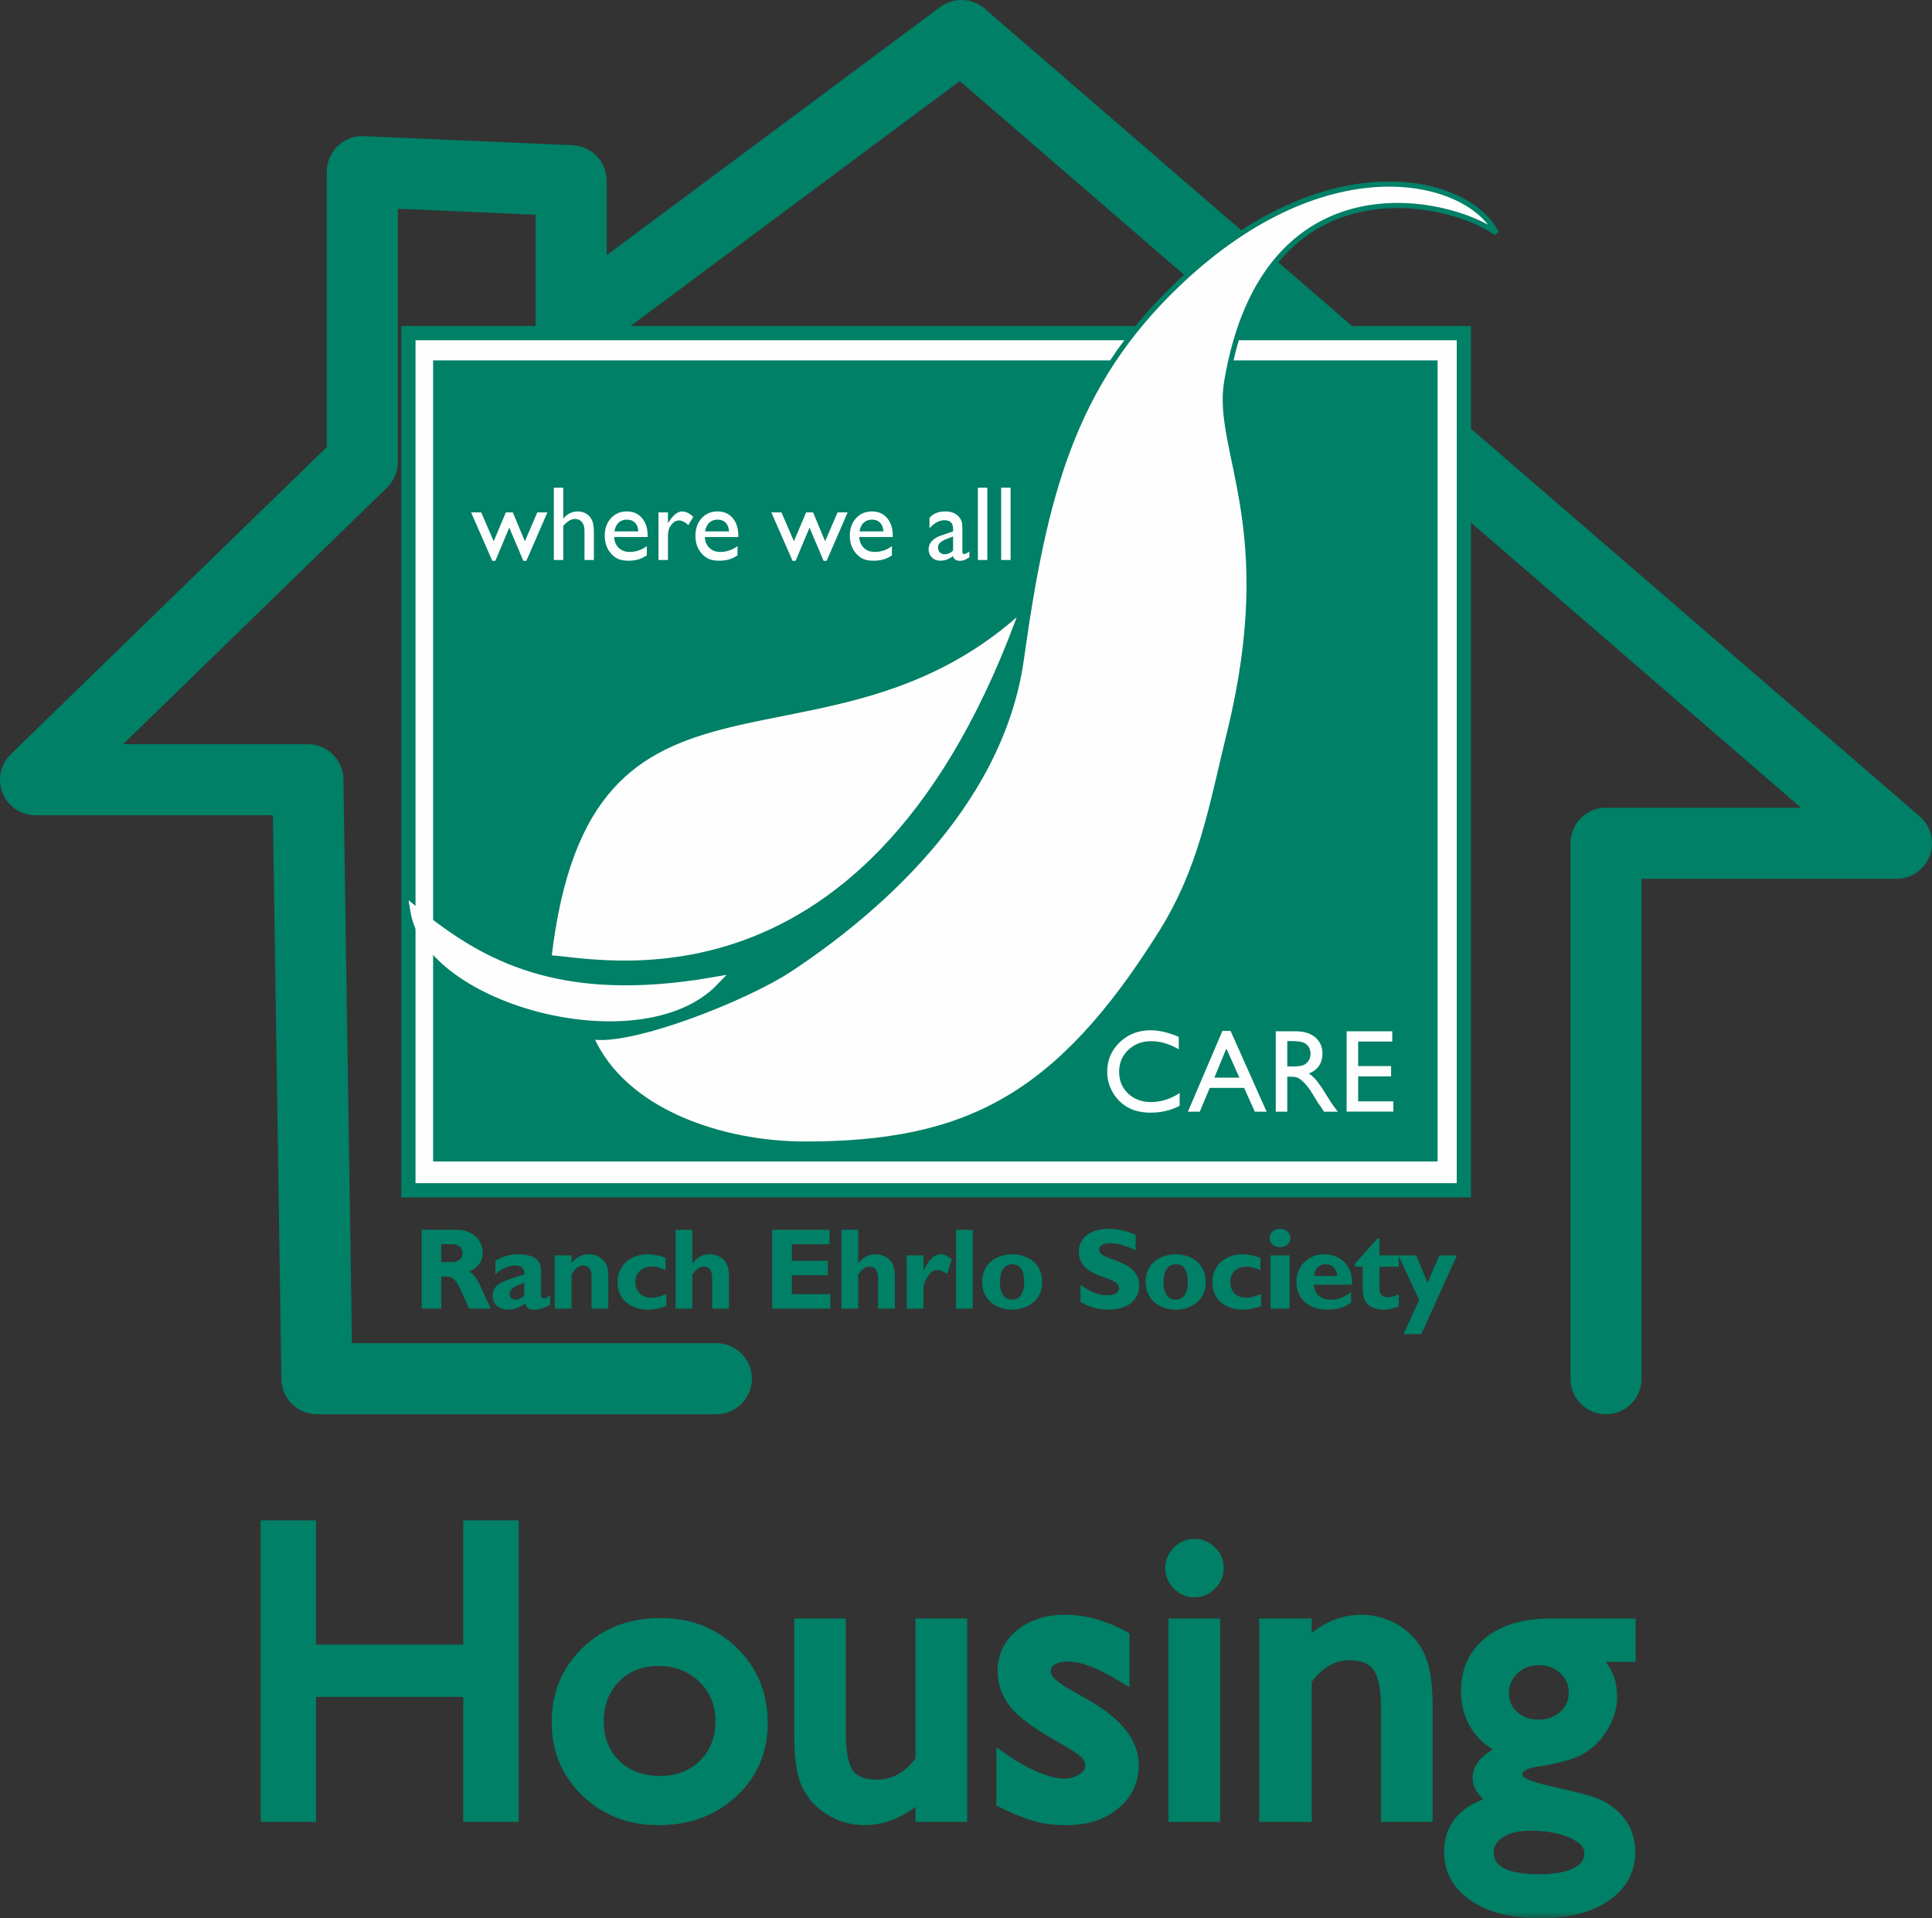 <?xml version="1.0" encoding="UTF-8"?>
<svg width="142px" height="141px" viewBox="0 0 142 141" version="1.1" xmlns="http://www.w3.org/2000/svg" xmlns:xlink="http://www.w3.org/1999/xlink">
    <rect x="0" y="0" width="142" height="141" fill="#333333" stroke="none"/>
    <title>logo</title>
    <defs>
        <polygon id="path-1" points="0 141 142 141 142 0 0 0"></polygon>
    </defs>
    <g id="Desktop" stroke="none" stroke-width="1" fill="none" fill-rule="evenodd">
        <g id="desktop/housing" transform="translate(-129, -29)">
            <g id="logo" transform="translate(129, 29)">
                <path d="M118.038,103.427 C116.885,103.427 115.95,102.493 115.95,101.339 L115.95,61.982 C115.95,60.828 116.885,59.894 118.038,59.894 L133.777,59.894 L70.569,5.285 L43.223,25.633 C42.59,26.104 41.745,26.178 41.039,25.823 C40.334,25.47 39.888,24.747 39.888,23.958 L39.888,15.284 L28.719,14.798 L28.719,33.964 C28.719,34.528 28.491,35.068 28.086,35.461 L7.756,55.224 L22.628,55.224 C23.769,55.224 24.698,56.139 24.716,57.28 L25.352,99.251 L52.653,99.251 C53.805,99.251 54.741,100.186 54.741,101.339 C54.741,102.493 53.805,103.427 52.653,103.427 L23.295,103.427 C22.153,103.427 21.224,102.511 21.207,101.371 L20.571,59.4 L2.612,59.4 C1.762,59.4 0.996,58.884 0.677,58.097 C0.357,57.31 0.546,56.407 1.156,55.814 L24.542,33.082 L24.542,12.618 C24.542,12.048 24.774,11.503 25.186,11.11 C25.598,10.716 26.152,10.505 26.721,10.531 L42.067,11.199 C43.184,11.247 44.065,12.167 44.065,13.285 L44.065,19.801 L69.419,0.935 C70.206,0.351 71.292,0.391 72.031,1.031 L140.754,60.401 C141.414,60.972 141.649,61.893 141.345,62.71 C141.041,63.527 140.26,64.07 139.388,64.07 L120.126,64.07 L120.126,101.339 C120.126,102.493 119.191,103.427 118.038,103.427" id="Fill-1" fill="#008066"></path>
                <path d="M118.038,103.427 C116.885,103.427 115.95,102.493 115.95,101.339 L115.95,61.982 C115.95,60.828 116.885,59.894 118.038,59.894 L133.777,59.894 L70.569,5.285 L43.223,25.633 C42.59,26.104 41.745,26.178 41.039,25.823 C40.334,25.47 39.888,24.747 39.888,23.958 L39.888,15.284 L28.719,14.798 L28.719,33.964 C28.719,34.528 28.491,35.068 28.086,35.461 L7.756,55.224 L22.628,55.224 C23.769,55.224 24.698,56.139 24.716,57.28 L25.352,99.251 L52.653,99.251 C53.805,99.251 54.741,100.186 54.741,101.339 C54.741,102.493 53.805,103.427 52.653,103.427 L23.295,103.427 C22.153,103.427 21.224,102.511 21.207,101.371 L20.571,59.4 L2.612,59.4 C1.762,59.4 0.996,58.884 0.677,58.097 C0.357,57.31 0.546,56.407 1.156,55.814 L24.542,33.082 L24.542,12.618 C24.542,12.048 24.774,11.503 25.186,11.11 C25.598,10.716 26.152,10.505 26.721,10.531 L42.067,11.199 C43.184,11.247 44.065,12.167 44.065,13.285 L44.065,19.801 L69.419,0.935 C70.206,0.351 71.292,0.391 72.031,1.031 L140.754,60.401 C141.414,60.972 141.649,61.893 141.345,62.71 C141.041,63.527 140.26,64.07 139.388,64.07 L120.126,64.07 L120.126,101.339 C120.126,102.493 119.191,103.427 118.038,103.427 Z" id="Stroke-3" stroke="#008066" stroke-width="1.048"></path>
                <polygon id="Fill-5" fill="#008066" points="34.573 112.275 37.597 112.275 37.597 133.388 34.573 133.388 34.573 124.2 22.708 124.2 22.708 133.388 19.684 133.388 19.684 112.275 22.708 112.275 22.708 121.403 34.573 121.403"></polygon>
                <polygon id="Stroke-7" stroke="#008066" stroke-width="1.048" points="34.573 112.275 37.597 112.275 37.597 133.388 34.573 133.388 34.573 124.2 22.708 124.2 22.708 133.388 19.684 133.388 19.684 112.275 22.708 112.275 22.708 121.403 34.573 121.403"></polygon>
                <path d="M48.374,121.933 C47.054,121.933 45.971,122.366 45.125,123.233 C44.278,124.099 43.855,125.202 43.855,126.542 C43.855,127.872 44.288,128.958 45.154,129.799 C46.021,130.641 47.135,131.062 48.495,131.062 C49.846,131.062 50.952,130.636 51.814,129.784 C52.676,128.933 53.105,127.842 53.105,126.512 C53.105,125.192 52.658,124.099 51.76,123.233 C50.864,122.366 49.735,121.933 48.374,121.933 M48.526,119.454 C50.642,119.454 52.401,120.137 53.801,121.502 C55.201,122.867 55.903,124.582 55.903,126.648 C55.903,128.653 55.192,130.318 53.771,131.643 C52.35,132.968 50.561,133.63 48.405,133.63 C46.318,133.63 44.575,132.958 43.175,131.614 C41.774,130.267 41.073,128.587 41.073,126.573 C41.073,124.538 41.781,122.842 43.197,121.486 C44.613,120.132 46.389,119.454 48.526,119.454" id="Fill-9" fill="#008066"></path>
                <path d="M48.374,121.933 C47.054,121.933 45.971,122.366 45.125,123.233 C44.278,124.099 43.855,125.202 43.855,126.542 C43.855,127.872 44.288,128.958 45.154,129.799 C46.021,130.641 47.135,131.062 48.495,131.062 C49.846,131.062 50.952,130.636 51.814,129.784 C52.676,128.933 53.105,127.842 53.105,126.512 C53.105,125.192 52.658,124.099 51.76,123.233 C50.864,122.366 49.735,121.933 48.374,121.933 Z M48.526,119.454 C50.642,119.454 52.401,120.137 53.801,121.502 C55.201,122.867 55.903,124.582 55.903,126.648 C55.903,128.653 55.192,130.318 53.771,131.643 C52.35,132.968 50.561,133.63 48.405,133.63 C46.318,133.63 44.575,132.958 43.175,131.614 C41.774,130.267 41.073,128.587 41.073,126.573 C41.073,124.538 41.781,122.842 43.197,121.486 C44.613,120.132 46.389,119.454 48.526,119.454 Z" id="Stroke-11" stroke="#008066" stroke-width="1.048"></path>
                <path d="M67.814,133.388 L67.814,131.606 C67.23,132.245 66.562,132.741 65.811,133.097 C65.06,133.451 64.312,133.63 63.566,133.63 C62.69,133.63 61.881,133.411 61.141,132.973 C60.4,132.535 59.84,131.94 59.462,131.19 C59.085,130.439 58.895,129.193 58.895,127.449 L58.895,119.485 L61.646,119.485 L61.646,127.409 C61.646,128.867 61.856,129.887 62.274,130.465 C62.693,131.044 63.425,131.333 64.473,131.333 C65.783,131.333 66.897,130.693 67.814,129.415 L67.814,119.485 L70.565,119.485 L70.565,133.388 L67.814,133.388 Z" id="Fill-13" fill="#008066"></path>
                <path d="M67.814,133.388 L67.814,131.606 C67.23,132.245 66.562,132.741 65.811,133.097 C65.06,133.451 64.312,133.63 63.566,133.63 C62.69,133.63 61.881,133.411 61.141,132.973 C60.4,132.535 59.84,131.94 59.462,131.19 C59.085,130.439 58.895,129.193 58.895,127.449 L58.895,119.485 L61.646,119.485 L61.646,127.409 C61.646,128.867 61.856,129.887 62.274,130.465 C62.693,131.044 63.425,131.333 64.473,131.333 C65.783,131.333 66.897,130.693 67.814,129.415 L67.814,119.485 L70.565,119.485 L70.565,133.388 L67.814,133.388 Z" id="Stroke-15" stroke="#008066" stroke-width="1.048"></path>
                <path d="M73.755,132.391 L73.755,129.429 C74.531,129.973 75.324,130.414 76.136,130.751 C76.947,131.089 77.629,131.257 78.183,131.257 C78.758,131.257 79.253,131.116 79.665,130.834 C80.078,130.552 80.285,130.215 80.285,129.822 C80.285,129.419 80.152,129.084 79.885,128.817 C79.617,128.55 79.04,128.164 78.153,127.661 C76.38,126.673 75.219,125.829 74.668,125.129 C74.12,124.429 73.846,123.666 73.846,122.839 C73.846,121.771 74.262,120.9 75.092,120.225 C75.924,119.55 76.994,119.213 78.304,119.213 C79.665,119.213 81.061,119.595 82.492,120.361 L82.492,123.082 C80.859,122.094 79.524,121.601 78.487,121.601 C77.951,121.601 77.522,121.714 77.194,121.94 C76.866,122.167 76.703,122.467 76.703,122.842 C76.703,123.165 76.851,123.472 77.146,123.764 C77.444,124.057 77.967,124.409 78.713,124.823 L79.695,125.381 C82.013,126.691 83.172,128.142 83.172,129.732 C83.172,130.869 82.726,131.804 81.835,132.535 C80.942,133.266 79.797,133.63 78.395,133.63 C77.569,133.63 76.833,133.542 76.189,133.367 C75.544,133.189 74.732,132.865 73.755,132.391" id="Fill-17" fill="#008066"></path>
                <path d="M73.755,132.391 L73.755,129.429 C74.531,129.973 75.324,130.414 76.136,130.751 C76.947,131.089 77.629,131.257 78.183,131.257 C78.758,131.257 79.253,131.116 79.665,130.834 C80.078,130.552 80.285,130.215 80.285,129.822 C80.285,129.419 80.152,129.084 79.885,128.817 C79.617,128.55 79.04,128.164 78.153,127.661 C76.38,126.673 75.219,125.829 74.668,125.129 C74.12,124.429 73.846,123.666 73.846,122.839 C73.846,121.771 74.262,120.9 75.092,120.225 C75.924,119.55 76.994,119.213 78.304,119.213 C79.665,119.213 81.061,119.595 82.492,120.361 L82.492,123.082 C80.859,122.094 79.524,121.601 78.487,121.601 C77.951,121.601 77.522,121.714 77.194,121.94 C76.866,122.167 76.703,122.467 76.703,122.842 C76.703,123.165 76.851,123.472 77.146,123.764 C77.444,124.057 77.967,124.409 78.713,124.823 L79.695,125.381 C82.013,126.691 83.172,128.142 83.172,129.732 C83.172,130.869 82.726,131.804 81.835,132.535 C80.942,133.266 79.797,133.63 78.395,133.63 C77.569,133.63 76.833,133.542 76.189,133.367 C75.544,133.189 74.732,132.865 73.755,132.391 Z" id="Stroke-19" stroke="#008066" stroke-width="1.048"></path>
                <mask id="mask-2" fill="white">
                    <use xlink:href="#path-1"></use>
                </mask>
                <g id="Clip-22"></g>
                <path d="M86.407,133.389 L89.158,133.389 L89.158,119.485 L86.407,119.485 L86.407,133.389 Z M87.768,113.636 C88.221,113.636 88.61,113.792 88.932,114.105 C89.254,114.416 89.415,114.799 89.415,115.253 C89.415,115.696 89.254,116.079 88.932,116.401 C88.61,116.724 88.221,116.885 87.768,116.885 C87.344,116.885 86.971,116.722 86.649,116.394 C86.326,116.066 86.165,115.686 86.165,115.253 C86.165,114.83 86.326,114.454 86.649,114.127 C86.971,113.799 87.344,113.636 87.768,113.636 L87.768,113.636 Z" id="Fill-21" fill="#008066" mask="url(#mask-2)"></path>
                <path d="M86.407,133.389 L89.158,133.389 L89.158,119.485 L86.407,119.485 L86.407,133.389 Z M87.768,113.636 C88.221,113.636 88.61,113.792 88.932,114.105 C89.254,114.416 89.415,114.799 89.415,115.253 C89.415,115.696 89.254,116.079 88.932,116.401 C88.61,116.724 88.221,116.885 87.768,116.885 C87.344,116.885 86.971,116.722 86.649,116.394 C86.326,116.066 86.165,115.686 86.165,115.253 C86.165,114.83 86.326,114.454 86.649,114.127 C86.971,113.799 87.344,113.636 87.768,113.636 Z" id="Stroke-23" stroke="#008066" stroke-width="1.048" mask="url(#mask-2)"></path>
                <path d="M95.886,119.485 L95.886,121.253 C97.114,119.892 98.511,119.212 100.073,119.212 C100.938,119.212 101.744,119.437 102.491,119.885 C103.236,120.333 103.803,120.948 104.192,121.729 C104.579,122.509 104.773,123.746 104.773,125.439 L104.773,133.388 L102.021,133.388 L102.021,125.469 C102.021,124.049 101.806,123.034 101.373,122.424 C100.938,121.814 100.213,121.51 99.196,121.51 C97.896,121.51 96.793,122.159 95.886,123.46 L95.886,133.388 L93.073,133.388 L93.073,119.485 L95.886,119.485 Z" id="Fill-24" fill="#008066" mask="url(#mask-2)"></path>
                <path d="M95.886,119.485 L95.886,121.253 C97.114,119.892 98.511,119.212 100.073,119.212 C100.938,119.212 101.744,119.437 102.491,119.885 C103.236,120.333 103.803,120.948 104.192,121.729 C104.579,122.509 104.773,123.746 104.773,125.439 L104.773,133.388 L102.021,133.388 L102.021,125.469 C102.021,124.049 101.806,123.034 101.373,122.424 C100.938,121.814 100.213,121.51 99.196,121.51 C97.896,121.51 96.793,122.159 95.886,123.46 L95.886,133.388 L93.073,133.388 L93.073,119.485 L95.886,119.485 Z" id="Stroke-25" stroke="#008066" stroke-width="1.048" mask="url(#mask-2)"></path>
                <path d="M113.072,121.872 C112.326,121.872 111.692,122.124 111.168,122.628 C110.644,123.132 110.382,123.736 110.382,124.442 C110.382,125.158 110.639,125.75 111.153,126.217 C111.665,126.686 112.316,126.92 113.103,126.92 C113.878,126.92 114.525,126.68 115.044,126.202 C115.564,125.724 115.824,125.127 115.824,124.411 C115.824,123.686 115.561,123.082 115.038,122.598 C114.513,122.114 113.859,121.872 113.072,121.872 M112.422,134.039 C111.495,134.039 110.736,134.234 110.148,134.628 C109.558,135.021 109.262,135.524 109.262,136.139 C109.262,137.57 110.553,138.285 113.133,138.285 C114.353,138.285 115.297,138.106 115.967,137.749 C116.638,137.391 116.973,136.885 116.973,136.23 C116.973,135.585 116.549,135.058 115.702,134.651 C114.856,134.243 113.762,134.039 112.422,134.039 M107.904,124.29 C107.904,122.81 108.445,121.639 109.528,120.776 C110.611,119.915 112.09,119.485 113.964,119.485 L119.693,119.485 L119.693,121.63 L116.882,121.63 C117.425,122.185 117.805,122.689 118.015,123.142 C118.227,123.596 118.333,124.115 118.333,124.698 C118.333,125.424 118.126,126.137 117.713,126.837 C117.3,127.537 116.769,128.073 116.118,128.446 C115.468,128.819 114.403,129.116 112.921,129.338 C111.884,129.49 111.365,129.847 111.365,130.411 C111.365,130.734 111.558,130.998 111.946,131.205 C112.335,131.411 113.036,131.626 114.056,131.847 C115.759,132.22 116.853,132.512 117.342,132.724 C117.831,132.935 118.271,133.238 118.666,133.63 C119.33,134.296 119.664,135.132 119.664,136.139 C119.664,137.459 119.076,138.512 117.901,139.298 C116.728,140.084 115.157,140.477 113.193,140.477 C111.209,140.477 109.623,140.082 108.439,139.29 C107.255,138.499 106.663,137.439 106.663,136.109 C106.663,134.225 107.826,133.011 110.155,132.467 C109.228,131.873 108.764,131.283 108.764,130.699 C108.764,130.255 108.963,129.852 109.361,129.49 C109.759,129.127 110.295,128.859 110.97,128.689 C108.925,127.782 107.904,126.316 107.904,124.29" id="Fill-26" fill="#008066" mask="url(#mask-2)"></path>
                <path d="M113.072,121.872 C112.326,121.872 111.692,122.124 111.168,122.628 C110.644,123.132 110.382,123.736 110.382,124.442 C110.382,125.158 110.639,125.75 111.153,126.217 C111.665,126.686 112.316,126.92 113.103,126.92 C113.878,126.92 114.525,126.68 115.044,126.202 C115.564,125.724 115.824,125.127 115.824,124.411 C115.824,123.686 115.561,123.082 115.038,122.598 C114.513,122.114 113.859,121.872 113.072,121.872 Z M112.422,134.039 C111.495,134.039 110.736,134.234 110.148,134.628 C109.558,135.021 109.262,135.524 109.262,136.139 C109.262,137.57 110.553,138.285 113.133,138.285 C114.353,138.285 115.297,138.106 115.967,137.749 C116.638,137.391 116.973,136.885 116.973,136.23 C116.973,135.585 116.549,135.058 115.702,134.651 C114.856,134.243 113.762,134.039 112.422,134.039 Z M107.904,124.29 C107.904,122.81 108.445,121.639 109.528,120.776 C110.611,119.915 112.09,119.485 113.964,119.485 L119.693,119.485 L119.693,121.63 L116.882,121.63 C117.425,122.185 117.805,122.689 118.015,123.142 C118.227,123.596 118.333,124.115 118.333,124.698 C118.333,125.424 118.126,126.137 117.713,126.837 C117.3,127.537 116.769,128.073 116.118,128.446 C115.468,128.819 114.403,129.116 112.921,129.338 C111.884,129.49 111.365,129.847 111.365,130.411 C111.365,130.734 111.558,130.998 111.946,131.205 C112.335,131.411 113.036,131.626 114.056,131.847 C115.759,132.22 116.853,132.512 117.342,132.724 C117.831,132.935 118.271,133.238 118.666,133.63 C119.33,134.296 119.664,135.132 119.664,136.139 C119.664,137.459 119.076,138.512 117.901,139.298 C116.728,140.084 115.157,140.477 113.193,140.477 C111.209,140.477 109.623,140.082 108.439,139.29 C107.255,138.499 106.663,137.439 106.663,136.109 C106.663,134.225 107.826,133.011 110.155,132.467 C109.228,131.873 108.764,131.283 108.764,130.699 C108.764,130.255 108.963,129.852 109.361,129.49 C109.759,129.127 110.295,128.859 110.97,128.689 C108.925,127.782 107.904,126.316 107.904,124.29 Z" id="Stroke-27" stroke="#008066" stroke-width="1.048" mask="url(#mask-2)"></path>
                <polygon id="Fill-28" fill="#FEFEFE" mask="url(#mask-2)" points="30.016 87.491 107.592 87.491 107.592 24.484 30.016 24.484"></polygon>
                <polygon id="Stroke-29" stroke="#008066" stroke-width="1.048" mask="url(#mask-2)" points="30.016 87.491 107.592 87.491 107.592 24.484 30.016 24.484"></polygon>
                <polygon id="Fill-30" fill="#008066" mask="url(#mask-2)" points="32.358 84.846 105.137 84.846 105.137 27.015 32.358 27.015"></polygon>
                <polygon id="Stroke-31" stroke="#008066" stroke-width="1.048" mask="url(#mask-2)" points="32.358 84.846 105.137 84.846 105.137 27.015 32.358 27.015"></polygon>
                <path d="M40.202,70.522 C43.053,45.27 60.784,58.324 75.457,44.273 C64.255,76.26 43.343,70.522 40.202,70.522" id="Fill-32" fill="#FEFEFE" mask="url(#mask-2)"></path>
                <path d="M40.202,70.522 C43.053,45.27 60.784,58.324 75.457,44.273 C64.255,76.26 43.343,70.522 40.202,70.522 Z" id="Stroke-33" stroke="#008066" stroke-width="0.634" mask="url(#mask-2)"></path>
                <path d="M30.475,66.947 C31.583,73.607 47.143,77.724 52.508,72.132 C40.988,74.142 35.278,70.868 30.475,66.947" id="Fill-34" fill="#FEFEFE" mask="url(#mask-2)"></path>
                <path d="M30.475,66.947 C31.583,73.607 47.143,77.724 52.508,72.132 C40.988,74.142 35.278,70.868 30.475,66.947 Z" id="Stroke-35" stroke="#FEFEFE" stroke-width="0.634" mask="url(#mask-2)"></path>
                <path d="M43.42,76.194 C46.3,76.748 54.807,73.386 58.041,71.254 C63.865,67.407 73.507,59.521 75.062,48.474 C76.745,36.503 78.769,28.246 86.711,20.745 C97.68,10.382 107.972,13.086 109.978,17.128 C106.617,14.654 92.959,11.405 90.161,28.064 C89.308,33.144 94.088,38.679 90.376,53.834 C89.041,59.291 88.32,63.806 85.352,68.548 C77.746,80.705 70.962,84.093 59.172,84.093 C53.155,84.093 45.844,81.763 43.42,76.194" id="Fill-36" fill="#FEFEFE" mask="url(#mask-2)"></path>
                <path d="M43.42,76.194 C46.3,76.748 54.807,73.386 58.041,71.254 C63.865,67.407 73.507,59.521 75.062,48.474 C76.745,36.503 78.769,28.246 86.711,20.745 C97.68,10.382 107.972,13.086 109.978,17.128 C106.617,14.654 92.959,11.405 90.161,28.064 C89.308,33.144 94.088,38.679 90.376,53.834 C89.041,59.291 88.32,63.806 85.352,68.548 C77.746,80.705 70.962,84.093 59.172,84.093 C53.155,84.093 45.844,81.763 43.42,76.194 Z" id="Stroke-37" stroke="#008066" stroke-width="0.381" mask="url(#mask-2)"></path>
                <path d="M32.436,91.453 L33.168,91.453 C33.711,91.453 33.991,91.676 33.991,92.109 C33.991,92.601 33.599,92.77 33.201,92.77 L32.436,92.77 L32.436,91.453 Z M30.993,90.393 L30.993,96.185 L32.436,96.185 L32.436,93.833 L32.853,93.833 C33.634,93.833 33.864,94.945 34.483,96.185 L36.071,96.185 C35.257,94.486 35.078,93.773 34.483,93.476 C35.146,93.17 35.477,92.694 35.477,92.058 C35.477,91.191 34.772,90.393 33.582,90.393 L30.993,90.393 Z" id="Fill-38" fill="#008066" mask="url(#mask-2)"></path>
                <path d="M38.534,95.234 C38.332,95.42 38.086,95.53 37.857,95.53 C37.635,95.53 37.456,95.343 37.456,95.115 C37.456,94.724 37.804,94.555 38.534,94.292 L38.534,95.234 Z M40.439,95.216 C40.148,95.42 40.055,95.438 39.97,95.438 C39.843,95.438 39.767,95.361 39.767,95.164 L39.767,93.383 C39.767,92.526 39.096,92.193 38.109,92.193 C37.491,92.193 36.921,92.355 36.412,92.669 L36.412,93.673 C36.803,93.271 37.363,93.018 37.857,93.018 C38.391,93.018 38.561,93.306 38.534,93.673 C36.896,94.182 36.207,94.369 36.207,95.302 C36.207,95.794 36.675,96.262 37.302,96.262 C37.728,96.262 38.119,96.142 38.594,95.82 C38.679,96.135 38.876,96.262 39.282,96.262 C39.614,96.262 40.098,96.109 40.439,95.905 L40.439,95.216 Z" id="Fill-39" fill="#008066" mask="url(#mask-2)"></path>
                <path d="M42.007,92.27 L40.775,92.27 L40.775,96.184 L42.007,96.184 L42.007,93.661 C42.329,93.178 42.559,93.018 42.865,93.018 C43.213,93.018 43.476,93.245 43.476,93.799 L43.476,96.184 L44.708,96.184 L44.708,93.697 C44.708,92.543 43.891,92.193 43.282,92.193 C42.779,92.193 42.398,92.381 42.007,92.832 L42.007,92.27 Z" id="Fill-40" fill="#008066" mask="url(#mask-2)"></path>
                <path d="M48.979,95.115 C48.436,95.319 48.172,95.387 47.875,95.387 C47.169,95.387 46.702,94.928 46.702,94.231 C46.702,93.544 47.18,93.103 47.918,93.103 C48.223,93.103 48.598,93.196 48.92,93.366 L48.92,92.45 C48.513,92.295 48.004,92.193 47.604,92.193 C46.313,92.193 45.386,93.044 45.386,94.241 C45.386,95.463 46.278,96.262 47.655,96.262 C48.07,96.262 48.487,96.176 48.979,95.998 L48.979,95.115 Z" id="Fill-41" fill="#008066" mask="url(#mask-2)"></path>
                <path d="M50.884,90.393 L49.652,90.393 L49.652,96.185 L50.884,96.185 L50.884,93.689 C51.173,93.271 51.419,93.095 51.708,93.095 C52.09,93.095 52.345,93.366 52.345,93.95 L52.345,96.185 L53.576,96.185 L53.576,93.689 C53.576,92.626 52.853,92.193 52.141,92.193 C51.657,92.193 51.256,92.397 50.9,92.848 L50.884,92.848 L50.884,90.393 Z" id="Fill-42" fill="#008066" mask="url(#mask-2)"></path>
                <polygon id="Fill-43" fill="#008066" mask="url(#mask-2)" points="61.031 95.123 58.201 95.123 58.201 93.731 60.844 93.731 60.844 92.67 58.201 92.67 58.201 91.453 60.971 91.453 60.971 90.393 56.757 90.393 56.757 96.184 61.031 96.184"></polygon>
                <path d="M63.078,90.393 L61.845,90.393 L61.845,96.185 L63.078,96.185 L63.078,93.689 C63.365,93.271 63.612,93.095 63.901,93.095 C64.283,93.095 64.538,93.366 64.538,93.95 L64.538,96.185 L65.77,96.185 L65.77,93.689 C65.77,92.626 65.048,92.193 64.335,92.193 C63.85,92.193 63.451,92.397 63.093,92.848 L63.078,92.848 L63.078,90.393 Z" id="Fill-44" fill="#008066" mask="url(#mask-2)"></path>
                <path d="M67.875,92.27 L66.643,92.27 L66.643,96.184 L67.875,96.184 L67.875,94.494 C68.146,93.773 68.437,93.348 68.885,93.348 C69.08,93.348 69.294,93.434 69.617,93.638 L69.957,92.55 C69.599,92.287 69.387,92.193 69.141,92.193 C68.665,92.193 68.257,92.575 67.891,93.392 L67.875,93.392 L67.875,92.27 Z" id="Fill-45" fill="#008066" mask="url(#mask-2)"></path>
                <polygon id="Fill-46" fill="#008066" mask="url(#mask-2)" points="70.27 96.185 71.502 96.185 71.502 90.393 70.27 90.393"></polygon>
                <path d="M75.282,94.198 C75.282,95.056 74.976,95.53 74.398,95.53 C73.932,95.53 73.497,95.233 73.497,94.223 C73.497,93.34 73.863,92.924 74.398,92.924 C75.018,92.924 75.282,93.434 75.282,94.198 M76.598,94.231 C76.598,92.729 75.358,92.193 74.398,92.193 C73.242,92.193 72.181,92.888 72.181,94.223 C72.181,95.454 73.116,96.262 74.398,96.262 C75.265,96.262 76.598,95.786 76.598,94.231" id="Fill-47" fill="#008066" mask="url(#mask-2)"></path>
                <path d="M83.467,90.766 C82.735,90.452 82.15,90.318 81.505,90.318 C80.162,90.318 79.294,90.979 79.294,91.981 C79.294,94.062 82.242,93.714 82.242,94.663 C82.242,95.004 81.947,95.201 81.393,95.201 C80.758,95.201 80.247,95.004 79.416,94.454 L79.416,95.702 C79.991,95.998 80.495,96.261 81.505,96.261 C82.796,96.261 83.731,95.616 83.731,94.503 C83.731,92.483 80.783,92.729 80.783,91.855 C80.783,91.566 81.114,91.378 81.632,91.378 C82.124,91.378 82.627,91.522 83.467,91.896 L83.467,90.766 Z" id="Fill-48" fill="#008066" mask="url(#mask-2)"></path>
                <path d="M87.304,94.198 C87.304,95.056 86.998,95.53 86.42,95.53 C85.953,95.53 85.52,95.233 85.52,94.223 C85.52,93.34 85.884,92.924 86.42,92.924 C87.042,92.924 87.304,93.434 87.304,94.198 M88.621,94.231 C88.621,92.729 87.381,92.193 86.42,92.193 C85.266,92.193 84.202,92.888 84.202,94.223 C84.202,95.454 85.139,96.262 86.42,96.262 C87.287,96.262 88.621,95.786 88.621,94.231" id="Fill-49" fill="#008066" mask="url(#mask-2)"></path>
                <path d="M92.697,95.115 C92.153,95.319 91.888,95.387 91.592,95.387 C90.888,95.387 90.421,94.928 90.421,94.231 C90.421,93.544 90.896,93.103 91.636,93.103 C91.94,93.103 92.314,93.196 92.636,93.366 L92.636,92.45 C92.229,92.295 91.72,92.193 91.321,92.193 C90.029,92.193 89.104,93.044 89.104,94.241 C89.104,95.463 89.995,96.262 91.372,96.262 C91.788,96.262 92.206,96.176 92.697,95.998 L92.697,95.115 Z" id="Fill-50" fill="#008066" mask="url(#mask-2)"></path>
                <path d="M94.082,90.318 C93.657,90.318 93.31,90.622 93.31,90.996 C93.31,91.37 93.657,91.676 94.082,91.676 C94.507,91.676 94.853,91.37 94.853,90.996 C94.853,90.622 94.507,90.318 94.082,90.318 L94.082,90.318 Z M93.387,96.185 L94.785,96.185 L94.785,92.271 L93.387,92.271 L93.387,96.185 Z" id="Fill-51" fill="#008066" mask="url(#mask-2)"></path>
                <path d="M96.587,93.783 C96.637,93.238 96.954,92.925 97.437,92.925 C97.913,92.925 98.235,93.246 98.287,93.783 L96.587,93.783 Z M99.305,94.97 C98.728,95.387 98.346,95.531 97.851,95.531 C97.08,95.531 96.604,95.123 96.562,94.428 L99.374,94.428 C99.434,93 98.491,92.193 97.352,92.193 C96.144,92.193 95.288,93.044 95.288,94.241 C95.288,95.463 96.18,96.262 97.554,96.262 C97.86,96.262 98.6,96.262 99.305,95.742 L99.305,94.97 Z" id="Fill-52" fill="#008066" mask="url(#mask-2)"></path>
                <path d="M102.813,92.27 L101.385,92.27 L101.385,91.038 L101.235,91.038 L99.593,92.872 L99.593,93.111 L100.154,93.111 L100.154,94.792 C100.154,95.888 100.86,96.261 101.674,96.261 C102.057,96.261 102.38,96.194 102.813,96.016 L102.813,95.124 C102.481,95.295 102.245,95.351 101.988,95.351 C101.606,95.351 101.385,95.106 101.385,94.725 L101.385,93.111 L102.813,93.111 L102.813,92.27 Z" id="Fill-53" fill="#008066" mask="url(#mask-2)"></path>
                <polygon id="Fill-54" fill="#008066" mask="url(#mask-2)" points="107.091 92.27 105.801 92.27 104.916 94.281 104.094 92.27 102.778 92.27 104.304 95.55 103.159 98.06 104.468 98.06"></polygon>
                <polygon id="Fill-55" fill="#FEFEFE" mask="url(#mask-2)" points="39.492 37.661 40.234 37.661 38.687 41.223 38.466 41.223 37.431 38.784 36.408 41.223 36.184 41.223 34.624 37.661 35.368 37.661 36.286 39.785 37.18 37.661 37.693 37.661 38.577 39.785"></polygon>
                <path d="M40.706,35.845 L41.399,35.845 L41.399,38.122 C41.687,37.769 42.047,37.592 42.476,37.592 C42.71,37.592 42.918,37.65 43.104,37.767 C43.29,37.884 43.427,38.046 43.517,38.251 C43.607,38.456 43.652,38.761 43.652,39.169 L43.652,41.162 L42.959,41.162 L42.959,38.996 C42.959,38.741 42.897,38.534 42.771,38.378 C42.645,38.223 42.48,38.145 42.274,38.145 C42.122,38.145 41.979,38.183 41.844,38.263 C41.71,38.342 41.561,38.472 41.399,38.654 L41.399,41.162 L40.706,41.162 L40.706,35.845 Z" id="Fill-56" fill="#FEFEFE" mask="url(#mask-2)"></path>
                <path d="M45.156,39.058 L46.918,39.058 C46.9,38.781 46.818,38.568 46.67,38.417 C46.523,38.268 46.326,38.195 46.076,38.195 C45.827,38.195 45.624,38.268 45.466,38.417 C45.307,38.568 45.203,38.781 45.156,39.058 L45.156,39.058 Z M47.603,39.472 L45.141,39.472 C45.158,39.807 45.27,40.074 45.477,40.271 C45.684,40.469 45.951,40.568 46.277,40.568 C46.735,40.568 47.155,40.426 47.542,40.142 L47.542,40.819 C47.329,40.962 47.117,41.063 46.909,41.123 C46.699,41.184 46.453,41.214 46.172,41.214 C45.785,41.214 45.475,41.135 45.235,40.975 C44.997,40.816 44.806,40.6 44.663,40.331 C44.519,40.06 44.448,39.748 44.448,39.392 C44.448,38.859 44.599,38.426 44.901,38.093 C45.203,37.759 45.595,37.591 46.076,37.591 C46.542,37.591 46.912,37.755 47.188,38.08 C47.465,38.404 47.603,38.84 47.603,39.384 L47.603,39.472 Z" id="Fill-57" fill="#FEFEFE" mask="url(#mask-2)"></path>
                <path d="M49.095,37.661 L49.095,38.463 L49.133,38.403 C49.469,37.862 49.803,37.592 50.138,37.592 C50.399,37.592 50.672,37.725 50.956,37.988 L50.591,38.597 C50.349,38.369 50.126,38.255 49.922,38.255 C49.697,38.255 49.504,38.361 49.341,38.575 C49.176,38.786 49.095,39.04 49.095,39.331 L49.095,41.161 L48.398,41.161 L48.398,37.661 L49.095,37.661 Z" id="Fill-58" fill="#FEFEFE" mask="url(#mask-2)"></path>
                <path d="M51.82,39.058 L53.583,39.058 C53.565,38.781 53.482,38.568 53.335,38.417 C53.188,38.268 52.99,38.195 52.741,38.195 C52.493,38.195 52.289,38.268 52.13,38.417 C51.972,38.568 51.868,38.781 51.82,39.058 L51.82,39.058 Z M54.268,39.472 L51.805,39.472 C51.822,39.807 51.934,40.074 52.141,40.271 C52.348,40.469 52.615,40.568 52.942,40.568 C53.399,40.568 53.821,40.426 54.207,40.142 L54.207,40.819 C53.993,40.962 53.782,41.063 53.573,41.123 C53.364,41.184 53.118,41.214 52.837,41.214 C52.451,41.214 52.139,41.135 51.9,40.975 C51.662,40.816 51.471,40.6 51.327,40.331 C51.184,40.06 51.112,39.748 51.112,39.392 C51.112,38.859 51.263,38.426 51.566,38.093 C51.868,37.759 52.26,37.591 52.741,37.591 C53.206,37.591 53.575,37.755 53.853,38.08 C54.129,38.404 54.268,38.84 54.268,39.384 L54.268,39.472 Z" id="Fill-59" fill="#FEFEFE" mask="url(#mask-2)"></path>
                <polygon id="Fill-60" fill="#FEFEFE" mask="url(#mask-2)" points="61.559 37.661 62.301 37.661 60.756 41.223 60.534 41.223 59.498 38.784 58.476 41.223 58.251 41.223 56.692 37.661 57.436 37.661 58.353 39.785 59.248 37.661 59.761 37.661 60.645 39.785"></polygon>
                <path d="M63.17,39.058 L64.932,39.058 C64.914,38.781 64.831,38.568 64.685,38.417 C64.538,38.268 64.34,38.195 64.09,38.195 C63.842,38.195 63.638,38.268 63.481,38.417 C63.321,38.568 63.218,38.781 63.17,39.058 L63.17,39.058 Z M65.617,39.472 L63.155,39.472 C63.172,39.807 63.285,40.074 63.492,40.271 C63.698,40.469 63.965,40.568 64.294,40.568 C64.75,40.568 65.171,40.426 65.556,40.142 L65.556,40.819 C65.344,40.962 65.132,41.063 64.922,41.123 C64.714,41.184 64.468,41.214 64.187,41.214 C63.801,41.214 63.488,41.135 63.25,40.975 C63.012,40.816 62.821,40.6 62.678,40.331 C62.534,40.06 62.461,39.748 62.461,39.392 C62.461,38.859 62.613,38.426 62.914,38.093 C63.217,37.759 63.609,37.591 64.09,37.591 C64.555,37.591 64.926,37.755 65.202,38.08 C65.479,38.404 65.617,38.84 65.617,39.384 L65.617,39.472 Z" id="Fill-61" fill="#FEFEFE" mask="url(#mask-2)"></path>
                <path d="M70.051,40.469 L70.051,39.431 L69.586,39.609 C69.352,39.704 69.184,39.797 69.087,39.892 C68.989,39.988 68.94,40.106 68.94,40.248 C68.94,40.393 68.987,40.511 69.081,40.603 C69.172,40.693 69.292,40.739 69.439,40.739 C69.659,40.739 69.863,40.649 70.051,40.469 M70.734,39.058 L70.734,40.544 C70.734,40.664 70.774,40.724 70.855,40.724 C70.939,40.724 71.07,40.662 71.247,40.538 L71.247,40.96 C71.089,41.062 70.963,41.131 70.868,41.167 C70.774,41.204 70.673,41.223 70.568,41.223 C70.272,41.223 70.096,41.106 70.043,40.872 C69.75,41.101 69.436,41.214 69.104,41.214 C68.86,41.214 68.657,41.135 68.495,40.973 C68.332,40.813 68.251,40.61 68.251,40.366 C68.251,40.145 68.331,39.949 68.488,39.775 C68.647,39.601 68.873,39.463 69.165,39.361 L70.051,39.058 L70.051,38.87 C70.051,38.45 69.841,38.239 69.419,38.239 C69.042,38.239 68.673,38.434 68.316,38.826 L68.316,38.067 C68.585,37.75 68.972,37.591 69.477,37.591 C69.856,37.591 70.158,37.691 70.386,37.889 C70.463,37.952 70.531,38.036 70.592,38.142 C70.652,38.247 70.692,38.353 70.708,38.457 C70.724,38.563 70.734,38.763 70.734,39.058" id="Fill-62" fill="#FEFEFE" mask="url(#mask-2)"></path>
                <polygon id="Fill-63" fill="#FEFEFE" mask="url(#mask-2)" points="71.874 41.162 72.567 41.162 72.567 35.845 71.874 35.845"></polygon>
                <polygon id="Fill-64" fill="#FEFEFE" mask="url(#mask-2)" points="73.584 41.162 74.276 41.162 74.276 35.845 73.584 35.845"></polygon>
                <path d="M86.703,80.343 L86.703,81.274 C86.083,81.613 85.367,81.783 84.554,81.783 C83.895,81.783 83.333,81.65 82.874,81.384 C82.413,81.12 82.05,80.754 81.782,80.288 C81.513,79.823 81.379,79.32 81.379,78.778 C81.379,77.918 81.687,77.194 82.3,76.607 C82.914,76.02 83.67,75.727 84.571,75.727 C85.191,75.727 85.881,75.89 86.639,76.213 L86.639,77.124 C85.95,76.728 85.273,76.53 84.612,76.53 C83.937,76.53 83.373,76.745 82.926,77.172 C82.478,77.599 82.255,78.135 82.255,78.778 C82.255,79.426 82.475,79.96 82.915,80.377 C83.356,80.795 83.918,81.004 84.604,81.004 C85.322,81.004 86.019,80.783 86.703,80.343" id="Fill-65" fill="#FEFEFE" mask="url(#mask-2)"></path>
                <path d="M91.092,79.209 L90.138,77.069 L89.254,79.209 L91.092,79.209 Z M89.849,75.77 L90.444,75.77 L93.095,81.713 L92.227,81.713 L91.44,79.962 L88.917,79.962 L88.179,81.713 L87.309,81.713 L89.849,75.77 Z" id="Fill-66" fill="#FEFEFE" mask="url(#mask-2)"></path>
                <path d="M94.867,76.521 L94.613,76.521 L94.613,78.389 L94.934,78.389 C95.363,78.389 95.659,78.352 95.817,78.279 C95.977,78.205 96.101,78.094 96.19,77.947 C96.28,77.798 96.324,77.63 96.324,77.441 C96.324,77.254 96.274,77.085 96.176,76.935 C96.077,76.784 95.937,76.677 95.759,76.617 C95.58,76.554 95.283,76.521 94.867,76.521 L94.867,76.521 Z M93.766,81.713 L93.766,75.803 L95.248,75.803 C95.846,75.803 96.32,75.951 96.672,76.248 C97.023,76.544 97.2,76.944 97.2,77.449 C97.2,77.794 97.113,78.091 96.941,78.343 C96.77,78.593 96.523,78.781 96.201,78.904 C96.39,79.028 96.575,79.198 96.755,79.411 C96.936,79.627 97.19,80.001 97.517,80.533 C97.723,80.87 97.888,81.122 98.013,81.291 L98.326,81.713 L97.318,81.713 L97.061,81.324 C97.052,81.311 97.035,81.287 97.01,81.253 L96.845,81.021 L96.582,80.589 L96.299,80.127 C96.124,79.885 95.965,79.691 95.818,79.548 C95.673,79.404 95.542,79.3 95.426,79.237 C95.309,79.173 95.111,79.14 94.833,79.14 L94.613,79.14 L94.613,81.713 L93.766,81.713 Z" id="Fill-67" fill="#FEFEFE" mask="url(#mask-2)"></path>
                <polygon id="Fill-68" fill="#FEFEFE" mask="url(#mask-2)" points="98.976 75.803 102.329 75.803 102.329 76.556 99.823 76.556 99.823 78.359 102.244 78.359 102.244 79.116 99.823 79.116 99.823 80.953 102.409 80.953 102.409 81.706 98.976 81.706"></polygon>
            </g>
        </g>
    </g>
</svg>